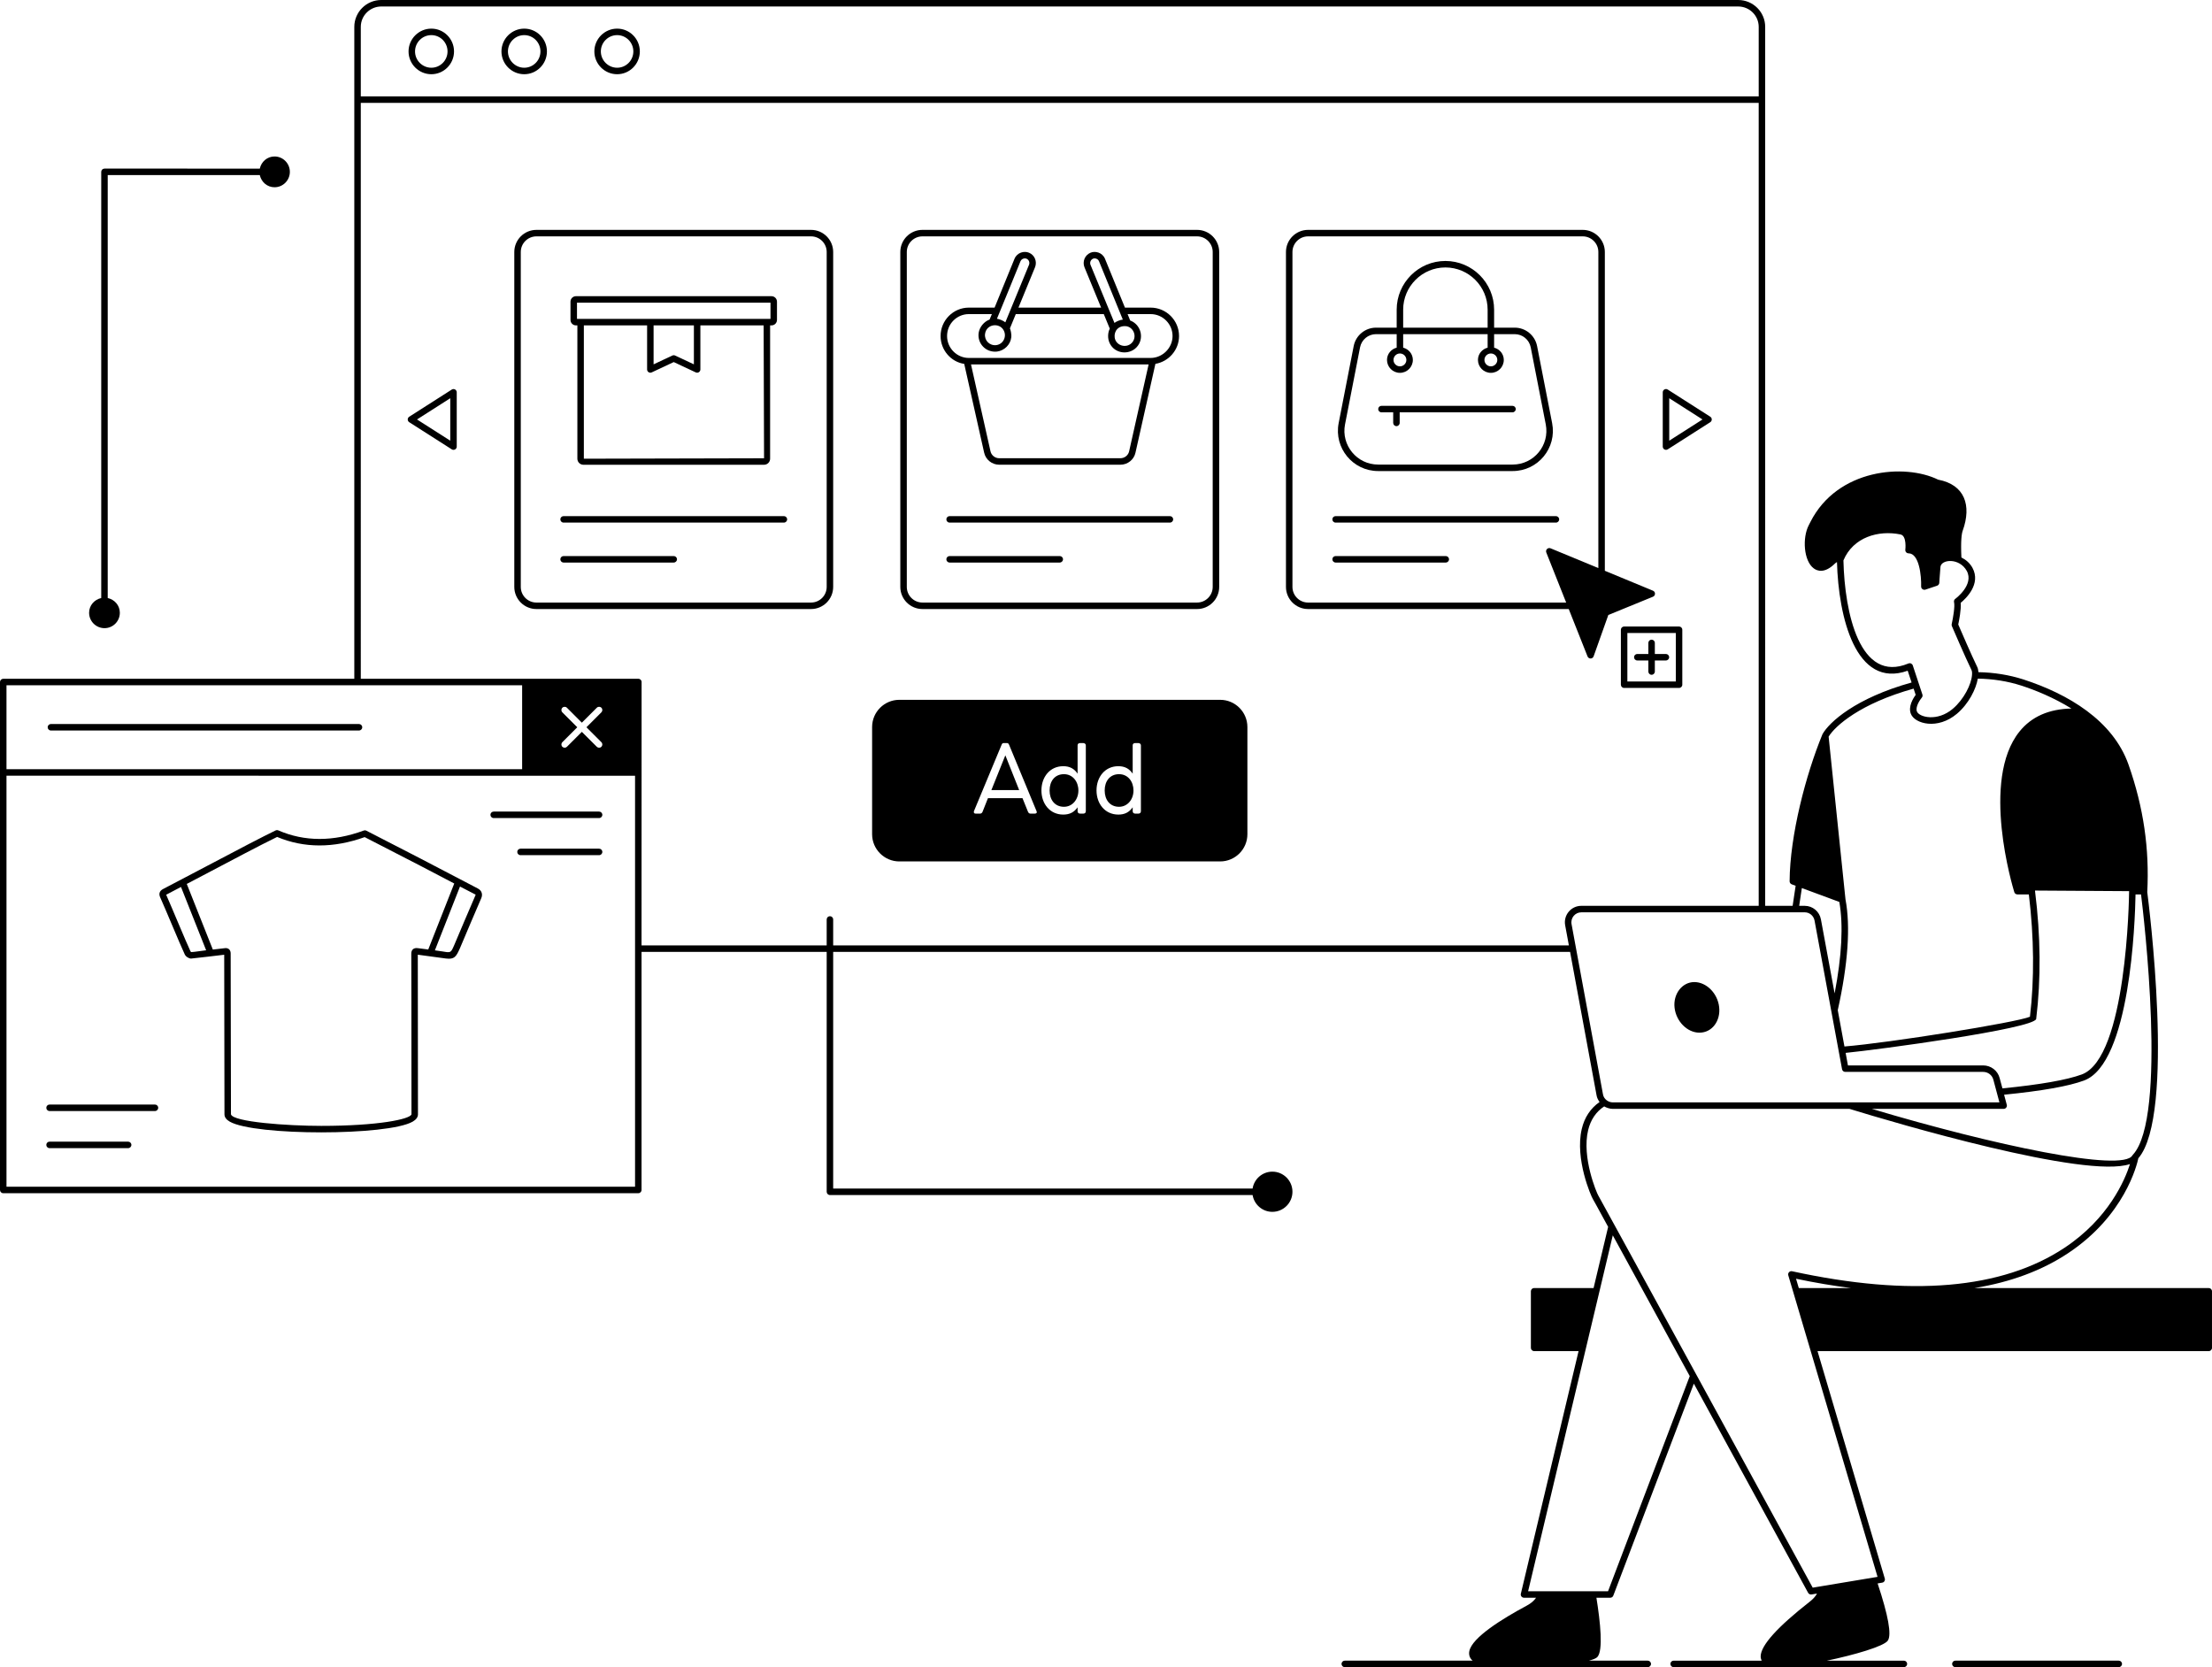 <svg xmlns="http://www.w3.org/2000/svg" id="Layer_2" data-name="Layer 2" viewBox="0 0 4300 3240.74"><g id="Layer_1-2" data-name="Layer 1"><g id="Shopping_Website" data-name="Shopping Website"><g><path d="M838.51,144.28c24.31,0,44.09-19.88,44.09-44.31s-19.78-44.31-44.09-44.31-44.31,19.88-44.31,44.31,19.88,44.31,44.31,44.31ZM838.51,68.27c17.35,0,31.48,14.21,31.48,31.7s-14.12,31.7-31.48,31.7-31.7-14.21-31.7-31.7,14.22-31.7,31.7-31.7Z"></path><path d="M1019.1,144.28c24.32,0,44.1-19.88,44.1-44.31s-19.78-44.31-44.1-44.31-44.3,19.88-44.3,44.31,19.88,44.31,44.3,44.31ZM1019.1,68.27c17.36,0,31.49,14.21,31.49,31.7s-14.12,31.7-31.49,31.7-31.69-14.21-31.69-31.7,14.21-31.7,31.69-31.7Z"></path><path d="M1199.71,144.28c24.31,0,44.09-19.88,44.09-44.31s-19.78-44.31-44.09-44.31-44.31,19.88-44.31,44.31,19.88,44.31,44.31,44.31ZM1199.71,68.27c17.35,0,31.48,14.21,31.48,31.7s-14.12,31.7-31.48,31.7-31.7-14.21-31.7-31.7,14.22-31.7,31.7-31.7Z"></path><path d="M1576.65,446.87h-533.89c-23.71,0-42.99,19.28-42.99,42.98v651.06c0,23.72,19.28,43,42.99,43h533.89c23.71,0,42.99-19.28,42.99-43V489.84c0-23.69-19.28-42.98-42.99-42.98ZM1607.03,1140.91c0,16.75-13.63,30.39-30.38,30.39h-533.89c-16.75,0-30.38-13.64-30.38-30.39V489.84c0-16.75,13.63-30.37,30.38-30.37h533.89c16.75,0,30.38,13.62,30.38,30.37v651.06Z"></path><path d="M1793.15,1183.91h533.89c23.71,0,42.99-19.28,42.99-43V489.84c0-23.69-19.28-42.98-42.99-42.98h-533.89c-23.71,0-42.99,19.28-42.99,42.98v651.06c0,23.72,19.28,43,42.99,43ZM1762.77,489.84c0-16.75,13.63-30.37,30.38-30.37h533.89c16.75,0,30.38,13.62,30.38,30.37v651.06c0,16.75-13.63,30.39-30.38,30.39h-533.89c-16.75,0-30.38-13.64-30.38-30.39V489.84Z"></path><path d="M2175.39,1504.92c-17.91,0-27.95,13.61-27.95,31.7s10.15,31.7,27.95,31.7c16.56,0,28.04-14.36,28.04-31.7s-10.77-31.7-28.04-31.7Z"></path><path d="M2068.3,1504.92c-17.89,0-27.95,13.6-27.95,31.7s10.15,31.7,27.95,31.7c16.67,0,28.04-14.47,28.04-31.7s-10.98-31.7-28.04-31.7Z"></path><path d="M2371.92,1360.37h-623.64c-29.2,0-52.95,23.74-52.95,52.95v208.26c0,29.21,23.75,52.95,52.95,52.95h623.64c29.2,0,52.95-23.74,52.95-52.95v-208.26c0-29.21-23.75-52.95-52.95-52.95ZM2011.35,1581.62h-7.96c-2.39,0-4.09-1.31-4.99-3.52l-10.71-26.5h-67.18l-10.44,26.33c-.99,2.46-2.68,3.69-5.09,3.69h-7.94c-3.54,0-4.41-1.64-3.79-4.7.16-.63,53.61-128.62,53.78-129.1,1.01-2.72,2.24-3.4,4.62-3.4h5.46c2.18,0,3.23.58,4.53,3.4,13.2,31.91,51.47,124.19,53.54,129.47,1.1,2.84-.84,4.33-3.83,4.33ZM2110.76,1576.91c0,3.09-2.01,4.7-5.17,4.7h-5.54c-3.08,0-5.27-1.51-5.27-4.7v-7.59c-6.61,9.36-15.06,14.14-27.9,14.14-25.83,0-42.41-20.91-42.41-46.94s16.43-47.12,42.41-47.12c12.82,0,21.38,4.93,27.9,14.51v-54.97c0-2.79,1.61-4.53,5.17-4.53h5.36c3,0,5.46,1.48,5.46,4.53v127.97ZM2217.85,1576.91c0,3.09-2.01,4.7-5.17,4.7h-5.54c-3.08,0-5.27-1.51-5.27-4.7v-7.59c-7.05,9.98-15.86,14.14-27.9,14.14-25.83,0-42.41-20.91-42.41-46.94s16.43-47.12,42.41-47.12c12.93,0,21.47,5.07,27.9,14.51v-54.97c0-2.79,1.61-4.53,5.17-4.53h5.36c3,0,5.46,1.48,5.46,4.53v127.97Z"></path><polygon points="1927.17 1535.88 1981.22 1535.88 1954.33 1468.25 1927.17 1535.88"></polygon><path d="M878.19,757.29l-82.67,52.78c-3.87,2.47-3.87,8.17.01,10.64l82.67,52.76c4.04,2.63,9.69-.26,9.69-5.32v-105.53c0-5.02-5.57-8-9.7-5.32ZM875.28,856.64l-64.64-41.25,64.64-41.28v82.53Z"></path><path d="M3241.99,873.46l82.67-52.76c3.88-2.46,3.89-8.16.01-10.64l-82.67-52.78c-4.08-2.63-9.7.23-9.7,5.32v105.53c0,5.06,5.64,7.95,9.69,5.32ZM3244.91,774.11l64.64,41.28-64.64,41.25v-82.53Z"></path><path d="M3086.11,1276.05c2.15,5.41,9.85,5.29,11.8-.2l28.58-80.39,86.82-35.51c5.22-2.12,5.19-9.52.02-11.67l-93.61-38.75V489.84c0-23.69-19.28-42.98-42.99-42.98h-533.89c-23.71,0-42.99,19.28-42.99,42.98v651.06c0,23.72,19.28,43,42.99,43h506.7l36.57,92.14ZM2542.83,1171.3c-16.75,0-30.38-13.64-30.38-30.39V489.84c0-16.75,13.63-30.37,30.38-30.37h533.89c16.75,0,30.38,13.62,30.38,30.37v614.46l-92.92-38.46c-5.23-2.13-10.3,3.09-8.28,8.15l38.63,97.31h-501.7Z"></path><path d="M3263.99,1217.87h-106.78c-3.49,0-6.31,2.83-6.31,6.3v106.82c0,3.47,2.82,6.3,6.31,6.3h106.78c3.49,0,6.31-2.83,6.31-6.3v-106.82c0-3.47-2.82-6.3-6.31-6.3ZM3257.68,1324.69h-94.17v-94.21h94.17v94.21Z"></path><path d="M3182.79,1283.88h21.51v21.53c0,3.47,2.82,6.31,6.3,6.31s6.31-2.83,6.31-6.31v-21.53h21.5c3.49,0,6.31-2.83,6.31-6.31s-2.82-6.31-6.31-6.31h-21.5v-21.5c0-3.47-2.82-6.31-6.31-6.31s-6.3,2.83-6.3,6.31v21.5h-21.51c-3.49,0-6.31,2.83-6.31,6.31s2.82,6.31,6.31,6.31Z"></path><path d="M1119.65,632.54h2.72v259.14c0,6.5,5.28,11.77,11.77,11.77h351.13c6.49,0,11.77-5.27,11.77-11.77v-259.14h2.71c5.86,0,10.64-4.78,10.64-10.64v-35.49c0-5.86-4.78-10.64-10.64-10.64h-380.11c-5.86,0-10.64,4.78-10.64,10.64v35.49c0,5.86,4.78,10.64,10.64,10.64ZM1485.28,890.85l-350.3.84v-259.14h122.95v85.63c0,4.53,4.72,7.72,8.98,5.71l42.8-20.07,42.8,20.07c4.2,1.95,8.98-1.12,8.98-5.71v-85.63h122.97l.81,258.31ZM1270.54,632.54h78.34v75.71l-36.5-17.12c-1.67-.79-3.67-.79-5.34,0l-36.5,17.12v-75.71ZM1121.62,588.38h376.17v31.55h-376.17v-31.55Z"></path><path d="M1874.4,707.34l38.67,172.33c2.86,13.74,15.21,23.69,29.37,23.69h235.55c14.16,0,26.51-9.95,29.36-23.59l38.69-172.48c26.08-4.45,45.94-27.19,45.94-54.1,0-30.44-24.78-55.22-55.23-55.22h-49.94l-38.82-95.02c-5.13-12.26-19.02-15.67-28.25-11.65-10.81,4.68-15.95,16.97-11.64,28.13l32.39,78.54h-160.7l32.27-78.54s.04-.1.06-.15c4.3-11.13-.86-23.45-11.7-27.98-9.35-4.07-23.13-.59-28.27,11.7l-38.74,94.97h-50c-30.31,0-54.97,24.78-54.97,55.22,0,27.41,20.24,50.35,45.96,54.16ZM2195.02,877.11c-1.65,7.91-8.82,13.64-17.03,13.64h-235.55c-8.21,0-15.38-5.74-17.04-13.74l-37.82-168.58h345.27l-37.83,168.68ZM2200,666.7c-11.23,11.39-31.44,4.71-33.15-11.01-1.42-11.89,7.16-24.03,24.01-21.36h.02s0,.01,0,.01c14.33,3.67,19.52,21.78,9.12,32.36ZM2124.77,502.87c3.27-1.44,9.37-.35,11.58,4.9,4.51,11.04,47.77,116.96,46.35,113.49-4.95.44-12.32,3.36-16.26,6.45-1.07-2.59-47.68-115.56-46.61-112.97-1.79-4.61.44-9.93,4.95-11.87ZM1914.88,649.02c2.76-19.38,27.61-22.21,35.97-7.31,6.71,11.62.1,27.28-14.21,29.19-13.32,1.43-23.41-9.5-21.76-21.87ZM1983.8,507.82c2.17-5.17,8.17-6.42,11.67-4.93,4.54,1.9,6.69,7.07,4.9,11.77-9.64,23.44-48.53,117.97-46.04,111.91-3.98-3.25-11.93-6.44-16.31-6.94,8.45-20.11,46.8-114.34,45.77-111.81ZM1883.42,610.57h44.74c-1.08,2.58-5.56,13.22-4.47,10.64-10.16,3.44-19.6,14.24-21.29,26.08-2.74,20.27,13.89,38.5,35.82,36.11,14.44-1.9,26.07-13.57,27.62-27.66,0-.02,0-.03,0-.05h0s0-.01,0-.02c.81-6.54-1.45-14.84-2.6-17.39l11.38-27.71h171.08l11.65,28.26c-3.84,7.55-4.72,18.97-.12,28.47,9.89,20.42,36.92,23.28,51.75,8.24,16.45-16.74,9.34-44.68-11.91-52.48l-5.1-12.49h44.79c23.5,0,42.62,19.11,42.62,42.61s-19.87,42.63-42.62,42.63h-353.34c-23.08,0-42.36-18.92-42.36-42.63s19-42.61,42.36-42.61Z"></path><path d="M2679.04,915.68h261.51c49.25,0,86.14-44.89,76.71-93.15l-29.25-149.84c-4.06-20.71-22.31-35.76-43.4-35.76h-40.13v-34.92c0-52.24-42.48-94.72-94.71-94.72s-94.7,42.48-94.7,94.72v34.92h-40.15c-21.09,0-39.34,15.05-43.41,35.76l-29.23,149.84c-9.38,48.3,27.59,93.15,76.76,93.15ZM2727.68,602c0-45.27,36.82-82.11,82.09-82.11s82.1,36.84,82.1,82.11v34.92h-164.19v-34.92ZM2614.67,824.94l29.22-149.84c2.91-14.8,15.96-25.56,31.03-25.56h40.15v26.25c-10.73,2.86-18.82,12.24-18.82,23.85,0,13.84,11.27,25.12,25.12,25.12s25.12-11.28,25.12-25.12c0-11.61-8.09-20.98-18.82-23.85v-26.25h164.19v26.25c-10.73,2.86-18.82,12.24-18.82,23.85,0,13.84,11.27,25.12,25.12,25.12s25.12-11.28,25.12-25.12c0-11.61-8.09-20.98-18.82-23.85v-26.25h40.13c15.07,0,28.11,10.76,31.02,25.56l29.25,149.84c7.91,40.54-23.09,78.12-64.33,78.12h-261.51c-41.37,0-72.25-37.73-64.37-78.12ZM2721.38,687.12c6.9,0,12.51,5.62,12.51,12.51s-5.62,12.51-12.51,12.51-12.51-5.62-12.51-12.51,5.62-12.51,12.51-12.51ZM2898.18,687.12c6.9,0,12.51,5.62,12.51,12.51s-5.62,12.51-12.51,12.51-12.51-5.62-12.51-12.51,5.62-12.51,12.51-12.51Z"></path><path d="M2685.46,801.52h22.83v20.54c0,3.47,2.82,6.31,6.31,6.31s6.31-2.83,6.31-6.31v-20.54h219.33c3.49,0,6.31-2.83,6.31-6.3s-2.82-6.31-6.31-6.31h-254.77c-3.49,0-6.31,2.83-6.31,6.31s2.82,6.3,6.31,6.3Z"></path><path d="M1523.85,1003.28h-428.28c-3.48,0-6.31,2.83-6.31,6.3s2.82,6.3,6.31,6.3h428.28c3.48,0,6.3-2.83,6.3-6.3s-2.82-6.3-6.3-6.3Z"></path><path d="M1309.71,1080.91h-214.15c-3.48,0-6.31,2.83-6.31,6.3s2.82,6.31,6.31,6.31h214.15c3.48,0,6.3-2.83,6.3-6.31s-2.82-6.3-6.3-6.3Z"></path><path d="M2274.24,1003.28h-428.28c-3.48,0-6.3,2.83-6.3,6.3s2.82,6.3,6.3,6.3h428.28c3.49,0,6.31-2.83,6.31-6.3s-2.82-6.3-6.31-6.3Z"></path><path d="M2060.1,1080.91h-214.15c-3.48,0-6.3,2.83-6.3,6.3s2.82,6.31,6.3,6.31h214.15c3.49,0,6.31-2.83,6.31-6.31s-2.82-6.3-6.31-6.3Z"></path><path d="M2596.35,1015.89h428.28c3.49,0,6.31-2.83,6.31-6.3s-2.82-6.3-6.31-6.3h-428.28c-3.49,0-6.31,2.83-6.31,6.3s2.82,6.3,6.31,6.3Z"></path><path d="M2810.5,1080.91h-214.15c-3.49,0-6.31,2.83-6.31,6.3s2.82,6.31,6.31,6.31h214.15c3.48,0,6.3-2.83,6.3-6.31s-2.82-6.3-6.3-6.3Z"></path><path d="M697.85,1407.42H98.97c-3.48,0-6.3,2.83-6.3,6.3s2.82,6.31,6.3,6.31h598.88c3.49,0,6.31-2.83,6.31-6.31s-2.82-6.3-6.31-6.3Z"></path><path d="M505.01,340.37c2.98,13.38,14.39,23.62,28.66,23.62,16.43,0,29.79-13.42,29.79-29.92s-13.36-29.92-29.79-29.92c-14.27,0-25.68,10.24-28.66,23.62H203.09c-3.48,0-6.3,2.83-6.3,6.3v828.45c-13.35,3-23.57,14.39-23.57,28.64,0,16.5,13.43,29.92,29.94,29.92s29.8-13.42,29.8-29.92c0-14.28-10.22-25.69-23.56-28.66V340.37h295.62Z"></path><path d="M928.35,1726.85c-115.78-60.5-107.63-56.42-216.13-112.06-1.6-.81-3.42-.94-5.06-.3-59.42,21.87-115.3,21.77-166.12-.3-1.69-.74-3.63-.64-5.3.12-30.81,15.2-39.78,19.59-217.92,113.44-9.61,4.56-8.71,11.75-6.29,16.9,11.68,25.94,37.56,89.13,47.46,110.24,1.88,4.6,8.18,8.47,12.43,8.47,7.15-.63,57.27-6.54,64.43-7.44,0,2.52.42,281.77.5,310.2,0,5.52,3.47,10.32,10.31,14.26,48.36,27.81,307.55,27.77,355.6-.05,6.8-3.94,10.25-8.72,10.23-14.21,0-5.23-.38-306.96-.32-310.27,53.06,7.11,46.5,6.4,54.69,7.39,16.67,2.04,19.82-3.37,27.4-20.36,13.62-31.9,27.2-64.71,41.15-96.59,3.22-7.27,1.72-15.08-7.07-19.43ZM371.98,1850.78c-.41-.1-1.26-.69-1.44-.96-9.7-20.73-35.64-83.74-47.51-110.56.23-.12.42-.22.42-.22l28.4-14.88,48.88,123.1c-11.28,1.24-20.97,3.07-28.75,3.52ZM811.83,1843.08c-7.5-.96-12.61,2.9-12.33,11.53.25,2.53.18,137.21.38,311.48-2.35,9.46-64.6,22.51-175.37,22.51-65.62,0-171.85-7.56-175.55-22.49-.02-6.95-.57-315.54-.57-312.69,0-6.77-4.04-10.44-9.78-10.44-.8,0-24.08,2.79-24.87,2.88l-50.65-127.58c109.09-57.29,133.41-70.56,175.63-91.35,52.41,21.94,109.62,22.02,170.19.34,103.9,53.27,125.6,64.69,174.12,90.17l-50.54,128.29c-7.82-.97-14.37-1.78-20.66-2.66ZM882.7,1837.83c-6.37,14.36-6.37,14.41-21.59,11.82-2.56-.39-4.65-.84-15.71-2.29l48.8-124.03,28.42,14.75c2.39,1.18,2.27.8,1.26,3.1v.02c-14.72,33.63-27.97,65.75-41.18,96.62Z"></path><path d="M249.08,2219.26H96.31c-3.48,0-6.3,2.83-6.3,6.31s2.82,6.31,6.3,6.31h152.77c3.48,0,6.3-2.83,6.3-6.31s-2.82-6.31-6.3-6.31Z"></path><path d="M301.24,2147.14H96.31c-3.48,0-6.3,2.83-6.3,6.3s2.82,6.31,6.3,6.31h204.92c3.48,0,6.3-2.83,6.3-6.31s-2.82-6.3-6.3-6.3Z"></path><path d="M1164.6,1649.74h-152.77c-3.48,0-6.31,2.83-6.31,6.31s2.82,6.31,6.31,6.31h152.77c3.48,0,6.3-2.83,6.3-6.31s-2.82-6.31-6.3-6.31Z"></path><path d="M1164.6,1577.63h-204.92c-3.49,0-6.31,2.83-6.31,6.3s2.82,6.3,6.31,6.3h204.92c3.48,0,6.3-2.83,6.3-6.3s-2.82-6.3-6.3-6.3Z"></path><path d="M4293.69,2503.82h-455.29c70-11.39,130.81-33.87,181.82-67.73,109.82-72.85,133.85-171.48,136.6-184.56,72.59-84.21,19.57-500.42,17.32-517.41,4.37-84.06-7.05-164.11-36.41-247.74-30.35-86.09-117.82-137.54-204.27-165.58-27.8-8.94-57.25-13.6-87.54-14.18-.26-3.78-.88-7.27-2.29-10.08-10.71-21.87-32.47-72.29-36.91-82.58,1.54-7.19,5.92-29.19,4.75-42.09,10.1-8.3,39.91-36.5,22.94-68-5.05-9.2-12.68-15.8-21.56-20.18-1.51-32.76.5-46.48,2.53-52.08h.01c17.78-49.5,3.74-89.5-47.78-99.21-64.7-31.8-195.75-21.52-248.3,82.29l-3.21,6.3c-12.61,24.19-10.13,69.21,9.8,83.94,6.72,5,21.02,10.37,41.11-9.46,1.21-1.21,2.61-1.98,3.96-2.88,2.86,106.56,36.32,247.17,137.47,211.22l7.56,22.89c-109.15,30.38-160.4,77.33-173.34,100.73-.06.11-.08.35-.14.46-31.75,77.19-63.11,195.57-63.62,285.21-.01,2.64,1.63,5.02,4.11,5.94l7.6,2.81-5.85,39.01h-53.34V52.19c0-28.77-23.53-52.19-52.46-52.19H741.21c-28.91,0-52.45,23.42-52.45,52.19v1267.3H6.31c-3.49,0-6.31,2.83-6.31,6.31v987.37c0,3.47,2.82,6.3,6.31,6.3h1234.51c3.48,0,6.3-2.83,6.3-6.3v-462.8h359.91v466.35c0,3.47,2.82,6.3,6.31,6.3h821.63c3.07,18.51,19.06,32.68,38.42,32.68,21.54,0,39.06-17.51,39.06-39.06s-17.52-39.06-39.06-39.06c-19.4,0-35.43,14.25-38.43,32.83h-815.31v-460.04h1432.51l51.5,278.97c.8,4.82,3.04,9.02,5.84,12.79-17.53,12.34-29.42,29.87-34.73,52.82-13.48,58.35,18.43,131.05,21.83,136.15.82,1.28,6.71,11.85,29.53,53.82l-28.29,118.9h-115.58c-3.48,0-6.3,2.83-6.3,6.31v109.97c0,3.47,2.82,6.31,6.3,6.31h86.41l-112.22,471.67c-.94,3.95,2.05,7.76,6.13,7.76h23.5c-3.85,5.7-9.81,10.88-18.16,15.37-48.01,25.74-106.36,61.94-111.63,88.47-1.42,7.11.78,13.87,6.5,18.47h-248.62c-3.49,0-6.31,2.83-6.31,6.31s2.82,6.31,6.31,6.31h588.97c3.48,0,6.31-2.83,6.31-6.31s-2.82-6.31-6.31-6.31h-114.41c8.04-2.1,13.89-4.41,16.33-6.95.02-.02.05-.05.06-.07,11.71-12.46,5.84-67.99-1.76-115.29h26.91c2.62,0,4.96-1.63,5.9-4.06l156.56-412.15c108.76,198.95,222.17,406.63,222.17,406.63,1.21,2.23,3.71,3.61,6.55,3.2l10.74-1.76c-2.98,5.46-7.58,10.75-14.14,15.78-62.75,49.13-94.85,84.75-95.39,105.9-.08,3.21.65,6.12,1.91,8.77h-171.1c-3.49,0-6.31,2.83-6.31,6.31s2.82,6.31,6.31,6.31h447.59c3.48,0,6.31-2.83,6.31-6.31s-2.82-6.31-6.31-6.31h-149.65c53.41-11.16,110.95-27.84,118.51-39.09v-.02c7.54-11.32.74-48.82-19.93-111.01l8.96-1.54c3.68-.61,6.05-4.34,4.98-8l-130.77-442.06h760.52c3.49,0,6.31-2.83,6.31-6.31v-109.97c0-3.47-2.82-6.31-6.31-6.31ZM3496.76,2503.82l-5.38-18.1c36.88,7.79,72.29,13.7,106.52,18.1h-101.14ZM4146.32,2244.57s0,.04-.02.05c-.02.02-.04,0-.06.02-.41.39-.75.86-1.02,1.35-18.77,33.18-269.88-19.7-506.49-90.46h256.24c4.15,0,7.16-3.96,6.1-7.91-.68-2.56-5.91-22.19-5.23-19.62,74.24-7.42,125.27-16.46,155.42-27.59,89.85-33.33,99.16-308.7,100.1-361.77h10.7c5.07,41.03,51.47,433.17-15.73,505.93ZM3587.79,2046.7c62.15-6.06,364.92-46.77,370.43-65.92,9.49-77.63,8.73-161.49-2.22-248.43,0-.39-.01-.81-.02-1.21l182.87,1.16c-.15,13.6-4.58,323.87-91.96,356.31-29.01,10.71-80.91,19.83-154.29,27.09l-5.39-19.97c-3.69-14.53-16.9-24.68-32.08-24.68h-262.85l-4.48-24.34ZM3709.93,1289.71c-94.51,39.47-124.12-98.46-126.41-200.33,18.89-45.17,68-59.29,110.97-50.46,12.46,2.49,9.41,29.26,9.37,29.53-.53,3.84,2.48,7.17,6.24,7.17,20.77,0,25.11,43.97,24.47,64.38-.14,4.74,4.63,7.43,8.3,6.18l22.7-7.59c2.46-.84,4.16-3.05,4.3-5.66.01-.05.52-9.58,2.25-30.79,1.27-15.02,36.85-18.39,51.22,7.73,14.56,27.02-21.98,53.94-22.35,54.21-2.09,1.5-3.05,4.16-2.41,6.65,1.93,7.56-1.79,30.05-4.58,42.46-.3,1.28-.17,2.64.34,3.87.26.59,25.93,60.44,38,85.09,1.13,2.27,1.53,5.71,1.12,9.95,0,.05,0,.1-.01.15-1.24,17.78-15.59,47.19-37.44,65.64-30.09,25.48-65.14,16.26-69.61,5.22-3.55-8.77,5.87-22.78,9.45-26.99,1.43-1.67,1.87-3.99,1.18-6.08l-18.67-56.47c-1.08-3.34-4.82-5.31-8.42-3.84ZM3719.96,1338.64l4.02,12.15c-4.9,6.63-15.02,22.78-9.29,37.02,7.79,19.33,51.98,31.31,89.44-.3,23.07-19.47,37.15-48.09,40.63-68.33,29.38.48,57.92,4.96,84.82,13.63,26.27,8.49,62.59,23.1,97.15,44.52-43.68.81-77.66,15.76-100.93,44.69-76.12,94.5-12.86,303.33-10.12,312.2.81,2.64,3.25,4.43,6.02,4.43h22.27c10.13,83.98,10.88,164.3,2.15,237.79-25.77,11.1-273.24,50.78-360.62,57.83l-12.98-70.54c19.97-90.14,25-162.63,15.01-215.43-50.57-488.2-25.52-246.39-32.77-316.31,12.57-20.85,61.75-64.64,165.2-93.36ZM3502.7,1726.3l72.84,26.96c7.97,45.01,4.93,104.65-9.15,177.85l-26.62-143.92c-2.81-15.27-16.02-26.35-31.43-26.35h-10.83l5.18-34.54ZM741.21,12.61h2637.76c21.97,0,39.85,17.76,39.85,39.58v135.16H701.37V52.19c0-21.82,17.87-39.58,39.84-39.58ZM12.61,1332.1h1002.39v163.17H12.61v-163.17ZM1169.06,1442.73c2.46,2.46,2.46,6.45,0,8.92s-6.45,2.46-8.92,0l-29.03-29.02-29.01,29.02c-2.46,2.46-6.45,2.46-8.92,0s-2.46-6.45,0-8.92l29.01-29.01-29.02-29.01c-2.46-2.46-2.46-6.45,0-8.92,2.46-2.46,6.45-2.46,8.92,0l29.02,29.01,29.03-29.03c2.46-2.46,6.45-2.46,8.92,0,2.46,2.46,2.46,6.45,0,8.92l-29.03,29.03,29.03,29.02ZM1234.51,2306.86H12.61v-798.98c88.1,0-378.91-.04,1221.9.12v798.86ZM1619.64,1837.76v-50.46c0-3.47-2.82-6.31-6.31-6.31s-6.31,2.83-6.31,6.31v50.46h-359.91c.01-52.36-.05,189.66.12-512.03,0-3.47-2.82-6.31-6.31-6.31-55.17,0,199.86-.03-539.57.07V199.96h2717.45v1560.88h-344.77c-20.12,0-35.16,18.26-31.41,37.98l7.19,38.94h-1430.18ZM3055.02,1796.48c-2.27-11.99,6.84-23.03,19.03-23.03,7.49,0,461.63,0,434.29,0,9.32,0,17.31,6.72,19.03,16.03,9.01,48.73,35.66,192.75,53.47,289.02.55,2.98,3.16,5.15,6.19,5.15h268.08c9.42,0,17.58,6.23,19.89,15.27l11.77,44.01h-751.68c-8.2,0-17.41-6.04-19.01-15.76-11.64-63.07-50.43-273.15-61.05-330.69ZM3125.94,3093.21c-4.5,0-162.95,0-155.38,0l164.61-691.85c8.17,14.98,141.43,258.7,149.62,273.68l-158.84,418.17ZM3523.83,3086.27c-16.44-30.1-124.62-228.21-226.6-414.73-137.67-251.75-144.78-264.98-190.18-347.49-3.1-4.88-32.58-74.13-19.78-127.23,4.88-20.2,15.36-35.66,31.17-46.08,3.76,2.34,10.89,4.8,16.65,4.8h460.28c86.93,26.87,460.02,136.95,545.23,107.24-10.01,31.37-41.53,105.88-127.34,162.82-121.21,80.44-299.39,95.76-529.54,45.59-4.64-1-8.75,3.3-7.39,7.93,61.35,207.24,107.64,363.59,173.52,586.14-2.55.43-128.57,21.43-126.01,21.01Z"></path><path d="M3255.26,1958.93c3.1,26.72,24.76,48.47,48.31,48.47,24.87,0,41.46-23.15,38.37-49.92-3.1-26.7-24.78-48.44-48.31-48.44s-41.48,23.1-38.37,49.92v-.02Z"></path><path d="M4118.76,3228.13h-317.66c-3.48,0-6.3,2.83-6.3,6.31s2.82,6.31,6.3,6.31h317.66c3.49,0,6.31-2.83,6.31-6.31s-2.82-6.31-6.31-6.31Z"></path></g></g></g></svg>